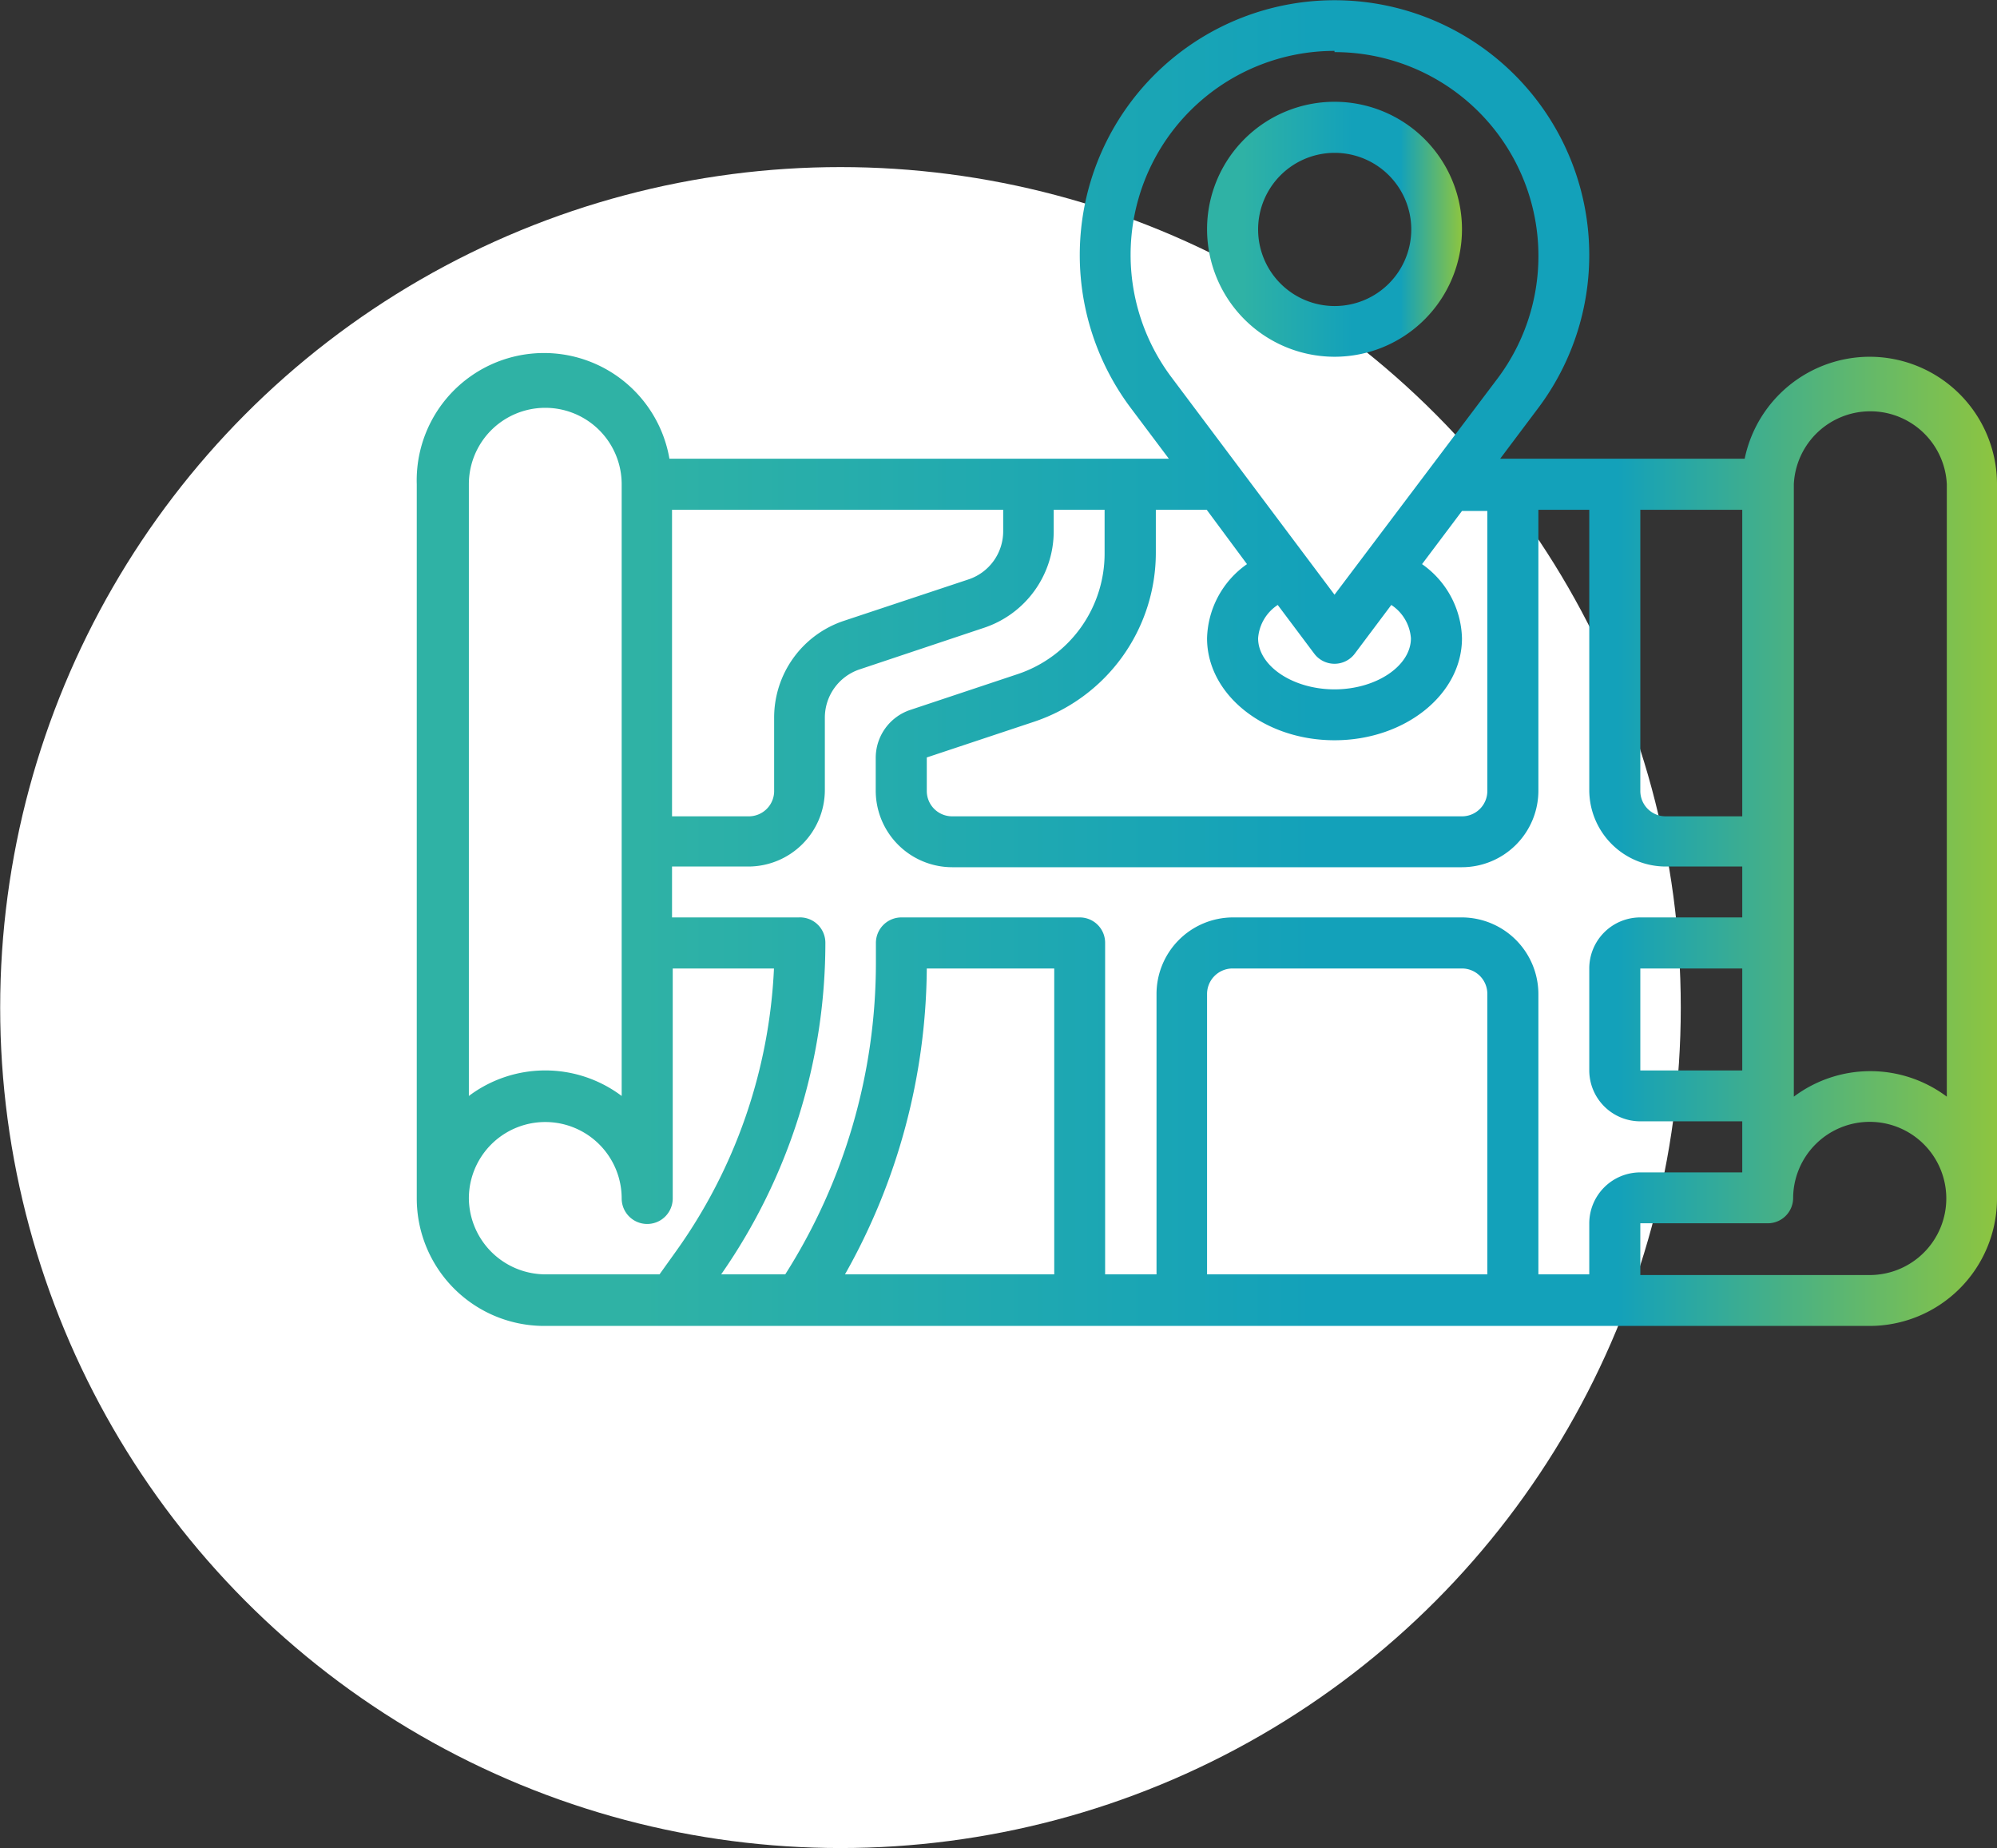<svg xmlns="http://www.w3.org/2000/svg" xmlns:xlink="http://www.w3.org/1999/xlink" viewBox="0 0 115 106.41"><rect x="0" y="0" width="115" height="106.41" fill="#333333" stroke="none"/><defs><style>.cls-1{fill:#fff;}.cls-2{fill:url(#New_Gradient_Swatch_2);}.cls-3{fill:url(#New_Gradient_Swatch_2-2);}</style><linearGradient id="New_Gradient_Swatch_2" x1="24.03" y1="38.15" x2="115" y2="38.15" gradientUnits="userSpaceOnUse"><stop offset="0" stop-color="#2fb2a5"/><stop offset="0.14" stop-color="#2fb2a5"/><stop offset="0.57" stop-color="#13a1ba"/><stop offset="0.76" stop-color="#13a1ba"/><stop offset="1" stop-color="#8dc540"/></linearGradient><linearGradient id="New_Gradient_Swatch_2-2" x1="69.51" y1="13.21" x2="84.19" y2="13.21" xlink:href="#New_Gradient_Swatch_2"/></defs><g id="Layer_2" data-name="Layer 2"><g id="Layer_1-2" data-name="Layer 1"><circle class="cls-1" cx="48.4" cy="58.01" r="48.39"/><path class="cls-2" d="M107.66,20.54a7.36,7.36,0,0,0-7.19,5.87H86.39l2.2-2.93a14.67,14.67,0,1,0-23.48,0l2.2,2.93H38.55A7.33,7.33,0,0,0,24,27.88V69a7.34,7.34,0,0,0,7.33,7.34h76.3A7.34,7.34,0,0,0,115,69V27.88A7.34,7.34,0,0,0,107.66,20.54Zm-7.33,41.09H94.46V55.76h5.87Zm0-8.81H94.46a2.94,2.94,0,0,0-2.94,2.94v5.87a2.94,2.94,0,0,0,2.94,2.93h5.87V67.5H94.46a2.94,2.94,0,0,0-2.94,2.93v2.94H88.59V57.23a4.42,4.42,0,0,0-4.4-4.41H71a4.41,4.41,0,0,0-4.4,4.41V73.37H63.64V54.29a1.46,1.46,0,0,0-1.46-1.47H51.91a1.47,1.47,0,0,0-1.47,1.47v1.16a33.43,33.43,0,0,1-5.22,17.92H41.53a33.37,33.37,0,0,0,6-19.08A1.46,1.46,0,0,0,46,52.82H38.7V49.89h4.4a4.41,4.41,0,0,0,4.4-4.4V41.32a2.93,2.93,0,0,1,2-2.78l7.18-2.4a5.86,5.86,0,0,0,4-5.56V29.35h2.93v2.46a7.32,7.32,0,0,1-5,7l-6.18,2.06a2.91,2.91,0,0,0-2,2.78v1.88a4.41,4.41,0,0,0,4.4,4.4H84.19a4.41,4.41,0,0,0,4.4-4.4V29.35h2.93V45.49a4.41,4.41,0,0,0,4.4,4.4h4.41ZM85.65,73.37H69.51V57.23A1.47,1.47,0,0,1,71,55.76H84.19a1.46,1.46,0,0,1,1.46,1.47Zm-24.94,0H48.66a36.25,36.25,0,0,0,4.71-17.61h7.34ZM38.7,47V29.35H57.77v1.23a2.92,2.92,0,0,1-2,2.78l-7.19,2.39a5.87,5.87,0,0,0-4,5.57v4.17A1.46,1.46,0,0,1,43.1,47Zm61.63,0H95.92a1.46,1.46,0,0,1-1.46-1.46V29.35h5.87Zm-23.48-44a11.74,11.74,0,0,1,9.39,18.79L76.85,34.24,67.46,21.72A11.74,11.74,0,0,1,76.85,2.93Zm4.4,33.75c0,1.59-2,2.94-4.4,2.94s-4.4-1.35-4.4-2.94a2.51,2.51,0,0,1,1.13-1.92l2.1,2.8a1.46,1.46,0,0,0,2.34,0l2.1-2.8a2.51,2.51,0,0,1,1.13,1.92Zm-9.44-4.27a5.37,5.37,0,0,0-2.3,4.27c0,3.24,3.29,5.87,7.34,5.87s7.34-2.63,7.34-5.87a5.37,5.37,0,0,0-2.3-4.27l2.3-3.06h1.46V45.49A1.46,1.46,0,0,1,84.19,47H54.84a1.46,1.46,0,0,1-1.47-1.46V43.61l6.19-2.06a10.26,10.26,0,0,0,7-9.74V29.35h2.93ZM27,27.88a4.4,4.4,0,0,1,8.8,0V63.1a7.32,7.32,0,0,0-8.8,0ZM27,69a4.4,4.4,0,0,1,8.8,0,1.47,1.47,0,1,0,2.94,0V55.76h5.83a30.35,30.35,0,0,1-5.66,16.31l-.93,1.3H31.36A4.42,4.42,0,0,1,27,69Zm80.7,4.41H94.46V70.43h7.33A1.46,1.46,0,0,0,103.26,69a4.41,4.41,0,1,1,4.4,4.41Zm4.41-10.27a7.34,7.34,0,0,0-8.81,0V27.88a4.41,4.41,0,0,1,8.81,0Z"/><path class="cls-3" d="M76.85,20.54a7.34,7.34,0,1,0-7.34-7.33A7.35,7.35,0,0,0,76.85,20.54Zm0-11.74a4.41,4.41,0,1,1-4.4,4.41A4.41,4.41,0,0,1,76.85,8.8Z"/></g></g></svg>